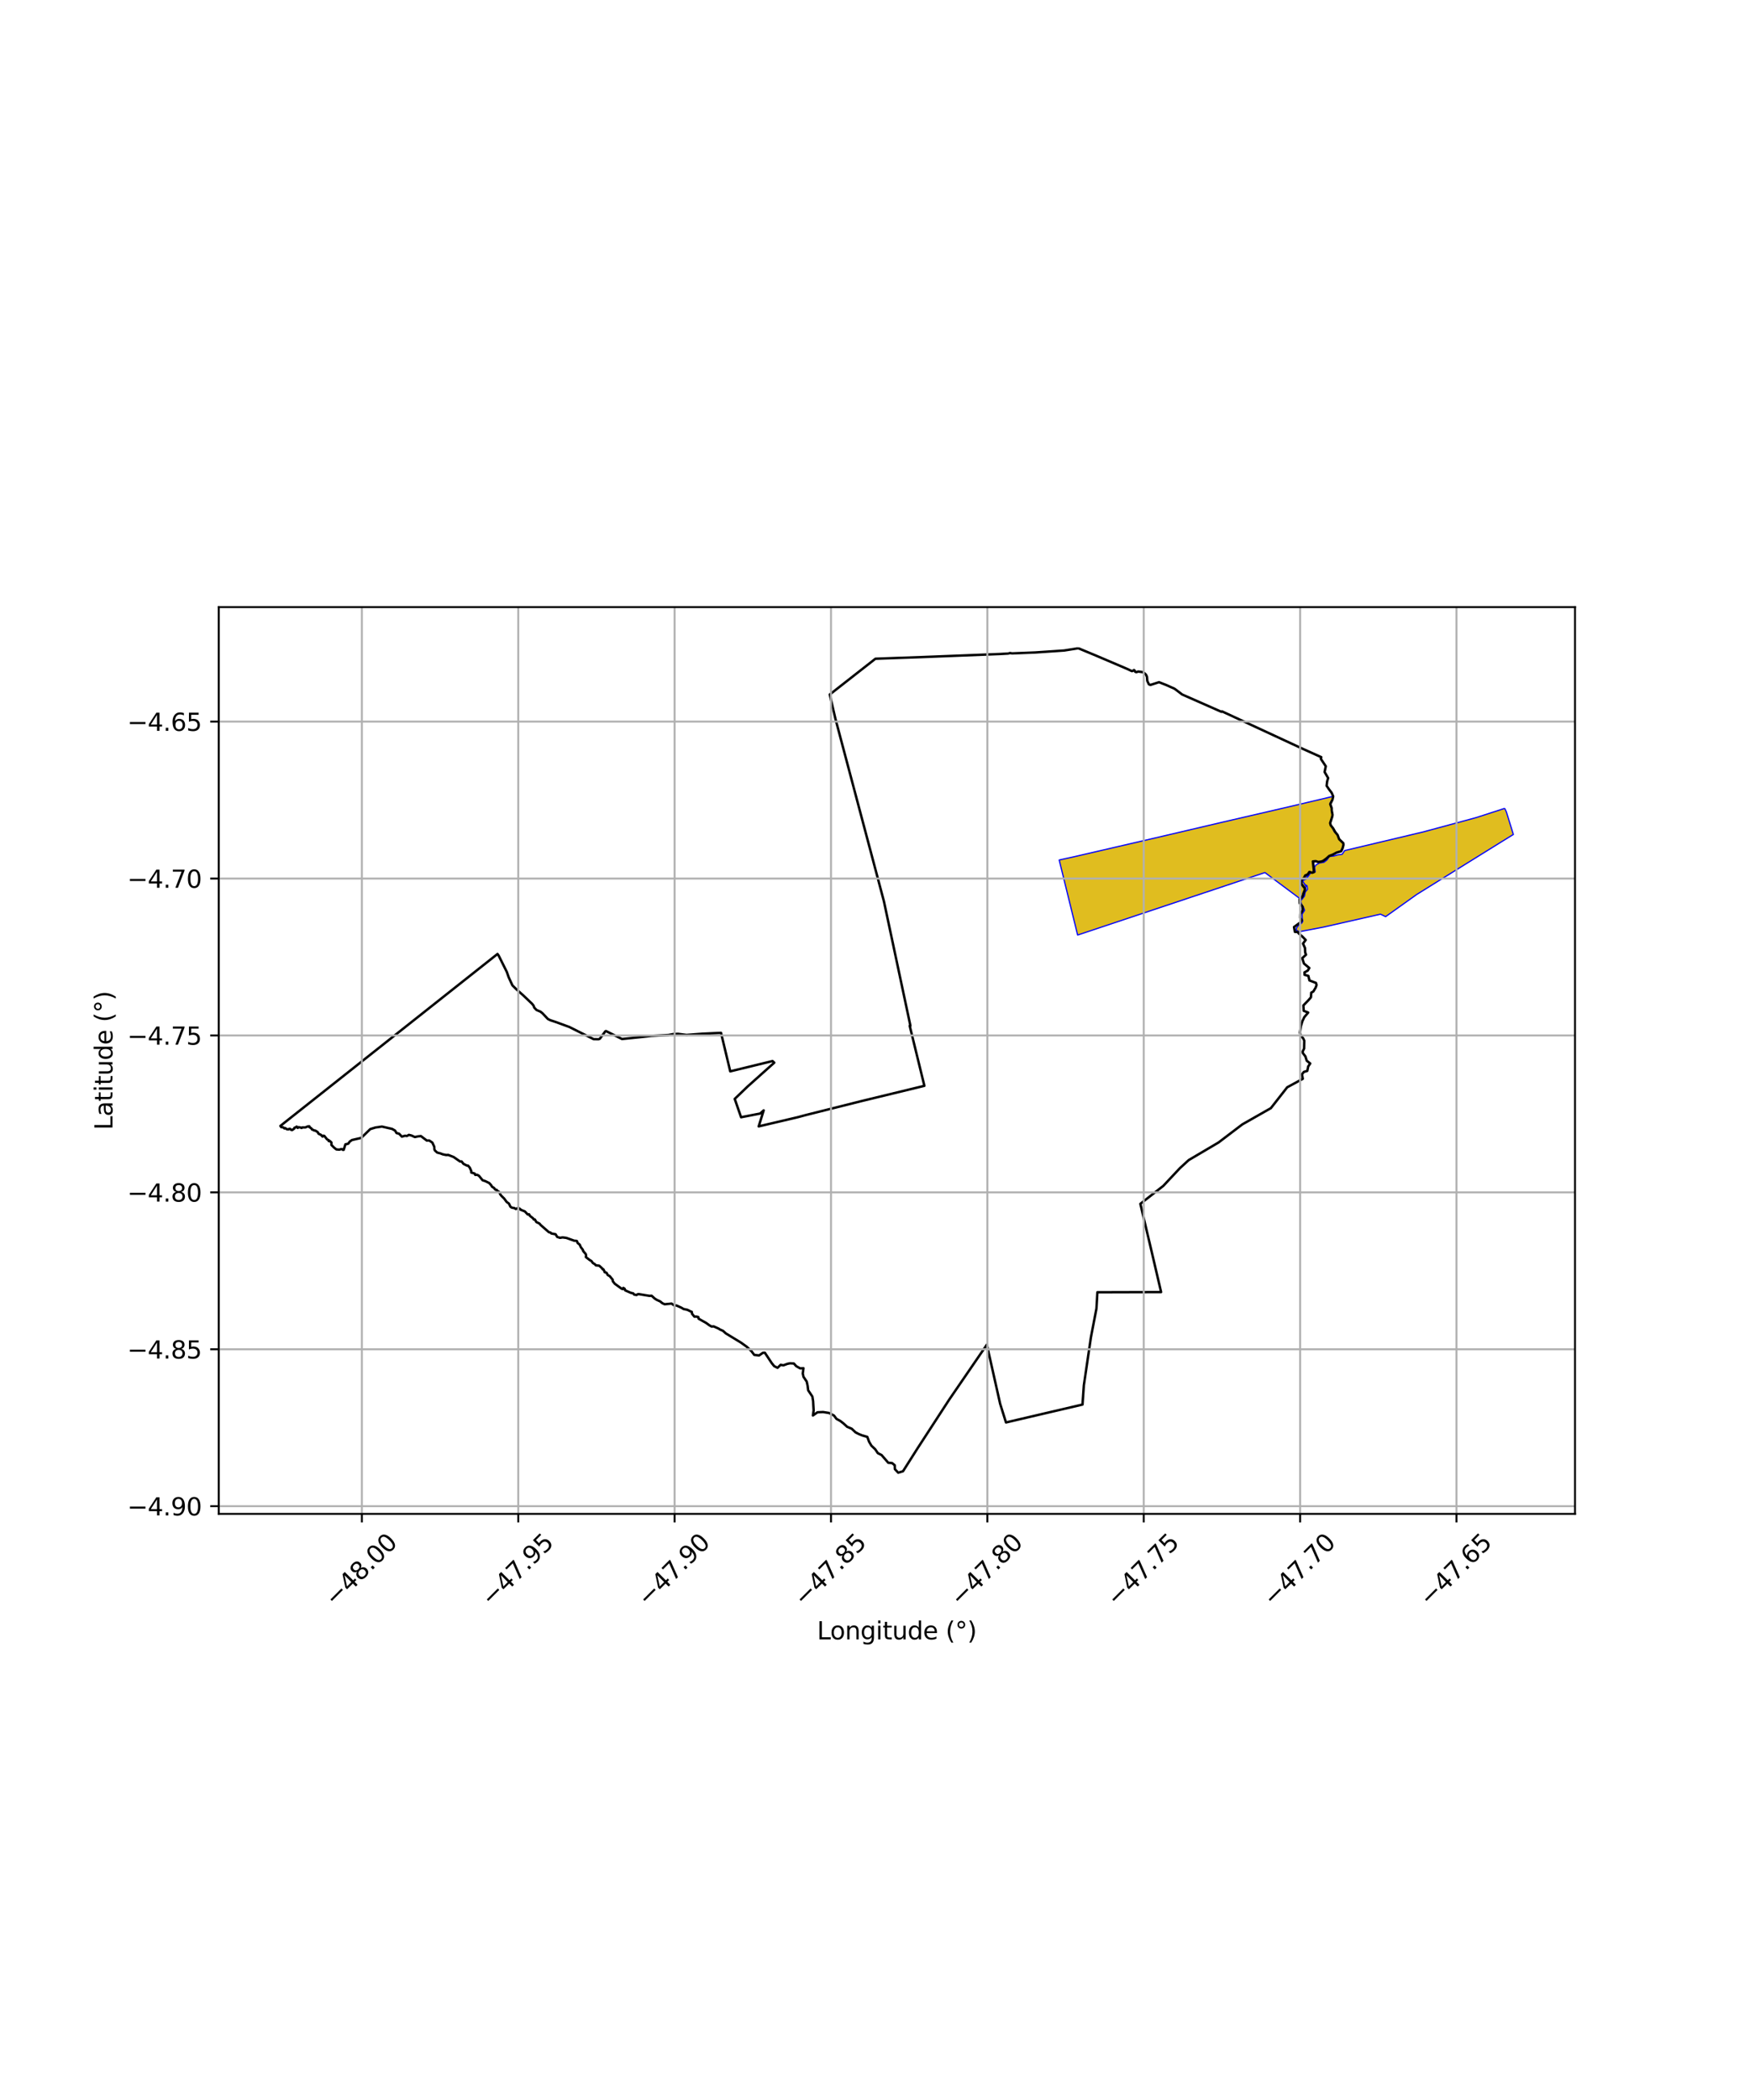 <?xml version="1.0" encoding="utf-8" standalone="no"?>
<!DOCTYPE svg PUBLIC "-//W3C//DTD SVG 1.1//EN"
  "http://www.w3.org/Graphics/SVG/1.1/DTD/svg11.dtd">
<svg xmlns:xlink="http://www.w3.org/1999/xlink" width="720pt" height="864pt" viewBox="0 0 720 864" xmlns="http://www.w3.org/2000/svg" version="1.1">
 <defs>
  <style type="text/css">*{stroke-linejoin: round; stroke-linecap: butt}</style>
 </defs>
 <g id="figure_1">
  <g id="patch_1">
   <path d="M 0 864 
L 720 864 
L 720 0 
L 0 0 
z
" style="fill: #ffffff"/>
  </g>
  <g id="axes_1">
   <g id="patch_2">
    <path d="M 90 622.866 
L 648 622.866 
L 648 249.774 
L 90 249.774 
z
" style="fill: #ffffff"/>
   </g>
   <g id="PatchCollection_1">
    <path d="M 619.086 332.579 
L 619.772 334.058 
L 622.1 341.589 
L 622.636 343.325 
L 618.038 346.162 
L 617.865 346.27 
L 582.914 367.992 
L 570.089 377.131 
L 567.973 376.122 
L 544.562 381.437 
L 534.555 383.344 
L 533.353 382.726 
L 533.421 381.81 
L 534.127 380.818 
L 535.567 379.773 
L 536.003 379.073 
L 535.791 377.865 
L 535.713 376.11 
L 536.748 374.537 
L 536.28 373.239 
L 535.388 371.77 
L 535.11 370.629 
L 535.939 369.65 
L 536.698 368.663 
L 537.002 367.029 
L 537.947 365.873 
L 537.745 364.424 
L 536.906 363.975 
L 536.08 363.048 
L 535.929 362.86 
L 536.15 362.041 
L 537.265 361.764 
L 538.211 360.558 
L 539.33 359.032 
L 541.111 358.764 
L 540.86 356.772 
L 541.364 355.915 
L 542.882 355.044 
L 544.703 354.779 
L 545.965 353.785 
L 546.949 352.382 
L 548.741 352.195 
L 550.394 351.729 
L 552.197 351.49 
L 553.222 349.951 
L 585.629 342.256 
L 606.735 336.547 
L 607.318 336.383 
L 619.031 332.597 
L 619.086 332.579 
" clip-path="url(#p8c3e306403)" style="fill: #e0bd1f; stroke: #0000ff; stroke-width: 0.5"/>
    <path d="M 548.559 327.625 
L 548.235 328.741 
L 547.639 329.7 
L 547.119 330.612 
L 547.871 332.369 
L 547.906 333.585 
L 548.089 335.443 
L 547.686 337.235 
L 547.247 338.703 
L 547.495 339.461 
L 547.981 340.184 
L 548.479 341.239 
L 548.972 342.222 
L 550.293 343.522 
L 550.69 344.817 
L 551.744 346.148 
L 552.645 346.919 
L 552.764 347.525 
L 552.565 348.126 
L 552.375 348.746 
L 552.413 348.869 
L 552.204 349.973 
L 550.23 350.651 
L 549.355 351.054 
L 549.119 351.23 
L 548.361 351.734 
L 547.533 351.898 
L 546.876 352.139 
L 545.668 353.108 
L 544.907 353.988 
L 544.044 354.346 
L 542.687 354.462 
L 542.114 354.542 
L 540.991 354.121 
L 540.42 354.875 
L 540.428 356.646 
L 540.479 357.853 
L 540.02 358.98 
L 539.292 358.805 
L 538.823 358.81 
L 538.326 359.074 
L 537.67 359.986 
L 537.814 360.719 
L 536.979 361.604 
L 535.941 362.512 
L 536.503 363.402 
L 537.347 364.685 
L 537.016 365.304 
L 536.859 366.098 
L 535.954 367.596 
L 535.81 368.817 
L 535.229 369.672 
L 534.931 369.807 
L 520.437 358.996 
L 443.368 384.706 
L 435.784 353.835 
L 442.007 352.466 
L 458.029 348.756 
L 471.869 345.553 
L 503.679 338.102 
L 532.583 331.404 
L 532.794 331.354 
L 548.559 327.625 
" clip-path="url(#p8c3e306403)" style="fill: #e0bd1f; stroke: #0000ff; stroke-width: 0.5"/>
   </g>
   <g id="PatchCollection_2">
    <path d="M 443.509 266.733 
L 443.992 266.85 
L 450.919 269.73 
L 463.664 275.171 
L 465.67 276.114 
L 465.98 276.057 
L 466.556 275.673 
L 466.75 275.791 
L 467.055 276.383 
L 467.517 276.544 
L 468.324 276.285 
L 470.178 276.544 
L 470.772 276.886 
L 471.464 277.54 
L 471.9 278.462 
L 472.025 280.124 
L 472.672 281.536 
L 473.321 281.802 
L 476.855 280.673 
L 479.842 281.843 
L 483.256 283.374 
L 486.388 285.737 
L 502.537 292.861 
L 502.757 292.673 
L 536.05 308.115 
L 543.605 311.516 
L 543.433 312.213 
L 545.464 315.261 
L 544.979 317.624 
L 546.433 320.103 
L 546.023 321.513 
L 545.815 323.295 
L 546.732 324.669 
L 547.866 326.159 
L 548.518 327.636 
L 548.22 329.005 
L 547.314 330.841 
L 547.903 332.532 
L 547.908 333.414 
L 548.243 335.249 
L 548.123 335.998 
L 547.26 338.627 
L 547.499 339.554 
L 548.475 340.787 
L 549.351 342.336 
L 550.322 343.51 
L 550.965 345.256 
L 552.655 346.887 
L 552.738 347.583 
L 552.428 348.873 
L 551.782 350.235 
L 549.954 350.76 
L 548.453 351.563 
L 546.877 352.163 
L 545.63 353.288 
L 544.298 354.241 
L 543.396 354.53 
L 542.329 354.644 
L 541.44 354.328 
L 540.154 354.412 
L 540.628 358.795 
L 539.862 359.076 
L 538.724 358.736 
L 538.002 359.798 
L 537.025 360.171 
L 536.454 361.249 
L 535.527 361.941 
L 535.367 363.581 
L 536.976 365.66 
L 535.887 368.878 
L 534.686 369.988 
L 534.721 371.608 
L 535.9 373.03 
L 535.987 374.477 
L 534.985 376.065 
L 534.946 377.634 
L 535.546 378.603 
L 535.137 379.406 
L 532.396 381.409 
L 532.751 383.392 
L 533.922 383.455 
L 534.338 384.044 
L 536.007 385.502 
L 537.191 386.741 
L 536.082 388.208 
L 536.911 390.051 
L 536.997 391.903 
L 537.336 392.788 
L 535.794 394.209 
L 536.468 396.421 
L 538.69 398.258 
L 538.052 399.325 
L 536.697 400.071 
L 536.736 401.063 
L 538.296 401.508 
L 538.748 403.377 
L 541.422 404.399 
L 541.679 405.239 
L 541.314 406.303 
L 540.34 407.933 
L 539.473 408.415 
L 539.364 410.321 
L 538.135 411.72 
L 536.257 413.647 
L 536.37 415.866 
L 538.221 416.599 
L 536.611 418.503 
L 535.8 420.268 
L 535.218 422.186 
L 534.807 424.852 
L 535.198 426.145 
L 536.13 427.153 
L 536.604 428.152 
L 536.541 431.407 
L 535.958 432.611 
L 536.014 433.256 
L 537.067 434.612 
L 537.627 436.411 
L 539.064 437.546 
L 538.232 438.769 
L 537.861 440.593 
L 536.44 441.021 
L 535.672 441.998 
L 536.012 443.847 
L 529.588 447.346 
L 522.869 455.929 
L 511.14 462.599 
L 501.351 470.049 
L 489.061 477.303 
L 485.461 480.603 
L 478.596 487.92 
L 469.176 495.289 
L 473.815 514.919 
L 477.71 531.603 
L 451.492 531.674 
L 451.115 538.345 
L 448.842 550.161 
L 445.925 569.978 
L 445.372 577.877 
L 413.892 585.239 
L 411.481 577.537 
L 406.021 553.231 
L 390.497 575.897 
L 377.365 596.103 
L 371.525 605.319 
L 369.558 605.907 
L 368.183 604.453 
L 368.122 602.858 
L 367.037 601.942 
L 365.467 601.83 
L 362.698 598.642 
L 361.163 597.863 
L 360.121 596.312 
L 358.522 594.789 
L 357.57 593.169 
L 356.824 591.169 
L 354.718 590.564 
L 353.23 589.957 
L 351.989 589.306 
L 350.401 587.811 
L 348.547 587.029 
L 346.97 585.585 
L 345.734 584.632 
L 344.141 583.759 
L 343.13 582.405 
L 341.093 581.341 
L 338.647 580.957 
L 336.331 581.058 
L 334.456 582.365 
L 334.755 580.298 
L 334.535 576.506 
L 334.238 574.594 
L 332.515 572.017 
L 332.475 571.828 
L 332.291 570.224 
L 331.908 568.431 
L 330.594 566.488 
L 330.282 565.122 
L 330.569 562.929 
L 329.192 562.977 
L 327.615 562.088 
L 326.615 560.988 
L 325.067 560.903 
L 323.99 561.116 
L 322.33 561.728 
L 321.17 561.538 
L 319.898 562.762 
L 318.518 562.064 
L 317.524 560.838 
L 314.691 556.559 
L 313.914 556.561 
L 312.312 557.665 
L 310.344 557.451 
L 309.074 555.812 
L 307.163 554.034 
L 304.844 552.382 
L 298.611 548.587 
L 297.464 547.547 
L 296.311 547.044 
L 295.622 546.609 
L 293.644 545.722 
L 292.742 545.776 
L 291.772 545.207 
L 290.566 544.324 
L 287.43 542.553 
L 287.319 541.876 
L 286.521 541.677 
L 285.704 541.714 
L 284.724 540.525 
L 284.61 539.725 
L 284.294 539.632 
L 282.802 538.891 
L 281.237 538.564 
L 280.293 538 
L 278.306 537.112 
L 277.467 537.15 
L 276.304 536.332 
L 273.433 536.605 
L 272.487 536.157 
L 271.633 535.449 
L 270.148 534.767 
L 269.365 534.258 
L 268.108 533.111 
L 267.166 533.148 
L 262.832 532.439 
L 262.341 532.494 
L 261.904 532.803 
L 260.921 532.64 
L 260.521 532.129 
L 259.554 531.911 
L 257.231 530.895 
L 256.993 530.224 
L 256.449 529.883 
L 256.212 530.386 
L 255.667 530.151 
L 252.929 528.163 
L 252.119 527.118 
L 252.066 526.501 
L 250.848 525.027 
L 250.034 524.582 
L 249.557 523.656 
L 248.793 523.418 
L 248.625 522.944 
L 248.226 522.212 
L 247.88 522.176 
L 247.719 521.812 
L 246.518 520.728 
L 245.158 520.607 
L 244.758 520.151 
L 243.902 519.621 
L 243.333 518.82 
L 242.636 518.424 
L 241.041 517.192 
L 241.132 516.535 
L 241.003 515.953 
L 239.983 514.786 
L 239.765 514.166 
L 238.942 513.089 
L 238.515 512.086 
L 237.638 511.392 
L 237.402 510.643 
L 237 510.497 
L 236.36 510.497 
L 233 509.3 
L 231.461 509.103 
L 230.405 509.281 
L 229.248 508.908 
L 228.59 507.807 
L 226.824 507.479 
L 226.478 507.096 
L 225.84 506.969 
L 222.494 504.048 
L 221.934 503.393 
L 220.661 502.781 
L 220.061 501.73 
L 219.583 501.712 
L 219.309 501.237 
L 218.05 500.26 
L 217.684 499.602 
L 217.135 499.675 
L 215.929 498.402 
L 214.091 497.667 
L 214.069 497.481 
L 213.245 496.921 
L 212.233 497.421 
L 211.611 497.036 
L 210.604 496.871 
L 210.018 496.488 
L 209.376 495.17 
L 208.461 494.529 
L 207.395 493.084 
L 206.356 492.074 
L 205.739 491.288 
L 205.688 490.97 
L 205.302 490.334 
L 204.767 490.084 
L 204.332 489.531 
L 203.981 489.548 
L 203.646 489.297 
L 203.286 488.787 
L 202.384 488.199 
L 202.099 487.645 
L 201.276 486.734 
L 199.63 485.934 
L 198.542 485.582 
L 197.05 483.747 
L 196.297 483.327 
L 195.541 483.394 
L 195.27 482.816 
L 193.895 482.413 
L 193.879 481.76 
L 193.289 480.411 
L 192.556 479.55 
L 192.09 479.552 
L 190.684 478.835 
L 189.897 477.847 
L 189.294 477.881 
L 186.626 476.028 
L 184.451 475.175 
L 183.519 475.205 
L 182.167 474.919 
L 181.168 474.53 
L 179.903 474.217 
L 178.956 473.375 
L 178.722 472.888 
L 178.672 471.809 
L 177.882 470.102 
L 176.595 469.231 
L 175.607 469.265 
L 173.167 467.414 
L 171.888 467.554 
L 170.696 467.82 
L 169.332 467.2 
L 168.228 466.925 
L 167.416 467.389 
L 166.642 467.269 
L 165.354 467.649 
L 164.173 466.42 
L 163.148 466.185 
L 162.542 465.161 
L 161.329 464.467 
L 157.14 463.503 
L 154.452 463.889 
L 152.323 464.548 
L 148.61 468.169 
L 144.817 469.037 
L 143.891 469.676 
L 143.292 470.541 
L 142.117 470.807 
L 141.405 473.069 
L 141.098 473.097 
L 140.725 472.798 
L 140.4 472.757 
L 139.629 473.002 
L 138.386 472.906 
L 137.441 472.158 
L 136.361 471.072 
L 136.366 470.076 
L 135.786 469.488 
L 135.224 469.456 
L 135.215 469.079 
L 134.585 468.788 
L 133.421 467.329 
L 132.982 467.248 
L 132.722 467.633 
L 132.05 466.905 
L 131.048 466.436 
L 130.706 465.764 
L 129.729 465.16 
L 129.199 465.092 
L 128.847 464.87 
L 128.347 464.686 
L 128.089 464.228 
L 127.198 463.672 
L 127.286 463.404 
L 126.611 463.44 
L 125.636 463.854 
L 124.373 463.849 
L 124.118 464.077 
L 123.422 463.834 
L 122.804 463.761 
L 122.504 464.06 
L 122.058 463.507 
L 121.568 463.876 
L 121.169 463.984 
L 121.018 464.364 
L 120.218 464.922 
L 119.79 464.86 
L 119.284 464.417 
L 118.965 464.465 
L 118.761 464.63 
L 118.046 464.605 
L 117.283 464.107 
L 117.023 464.276 
L 116.497 463.813 
L 115.74 463.75 
L 115.364 463.247 
L 117.046 461.894 
L 204.688 392.492 
L 205.164 393.151 
L 208.524 399.888 
L 209.276 402.049 
L 210.822 405.405 
L 212.426 406.99 
L 215.214 409.464 
L 218.916 412.99 
L 219.504 413.732 
L 219.825 414.585 
L 220.728 415.534 
L 222.374 416.234 
L 223.175 416.866 
L 225.428 419.253 
L 226.45 419.753 
L 228.685 420.491 
L 234.262 422.537 
L 239.248 425.041 
L 244.245 427.544 
L 246.314 427.566 
L 246.794 427.362 
L 249.055 424.313 
L 249.326 424.211 
L 253.908 426.483 
L 255.912 427.484 
L 264.053 426.647 
L 267.906 426.209 
L 275.021 425.826 
L 277.168 425.421 
L 278.972 425.359 
L 282.445 425.8 
L 288.972 425.304 
L 296.649 424.949 
L 300.445 440.785 
L 317.841 436.547 
L 318.554 437.218 
L 307.551 447.061 
L 302.286 452.119 
L 304.901 459.665 
L 312.73 458.149 
L 314.197 456.844 
L 312.148 463.426 
L 328.161 459.665 
L 331.372 458.803 
L 354.409 453.025 
L 380.317 446.739 
L 374.276 422.04 
L 374.567 422.041 
L 363.672 370.84 
L 343.689 295.617 
L 341.39 285.738 
L 360.173 271.024 
L 379.321 270.344 
L 411.445 269.08 
L 414.779 268.896 
L 415.557 268.677 
L 416.403 268.824 
L 426.002 268.44 
L 437.845 267.634 
L 443.509 266.733 
L 443.509 266.733 
" clip-path="url(#p8c3e306403)" style="fill: none; stroke: #000000"/>
   </g>
   <g id="matplotlib.axis_1">
    <g id="xtick_1">
     <g id="line2d_1">
      <path d="M 148.885 622.866 
L 148.885 249.774 
" clip-path="url(#p8c3e306403)" style="fill: none; stroke: #b0b0b0; stroke-width: 0.8; stroke-linecap: square"/>
     </g>
     <g id="line2d_2">
      <defs>
       <path id="m009efbadfb" d="M 0 0 
L 0 3.5 
" style="stroke: #000000; stroke-width: 0.8"/>
      </defs>
      <g>
       <use xlink:href="#m009efbadfb" x="148.885" y="622.866" style="stroke: #000000; stroke-width: 0.8"/>
      </g>
     </g>
     <g id="text_1">
      <!-- −48.00 -->
      <g transform="translate(137.752 661.407) rotate(-45) scale(0.1 -0.1)">
       <defs>
        <path id="DejaVuSans-2212" d="M 678 2272 
L 4684 2272 
L 4684 1741 
L 678 1741 
L 678 2272 
z
" transform="scale(0.016)"/>
        <path id="DejaVuSans-34" d="M 2419 4116 
L 825 1625 
L 2419 1625 
L 2419 4116 
z
M 2253 4666 
L 3047 4666 
L 3047 1625 
L 3713 1625 
L 3713 1100 
L 3047 1100 
L 3047 0 
L 2419 0 
L 2419 1100 
L 313 1100 
L 313 1709 
L 2253 4666 
z
" transform="scale(0.016)"/>
        <path id="DejaVuSans-38" d="M 2034 2216 
Q 1584 2216 1326 1975 
Q 1069 1734 1069 1313 
Q 1069 891 1326 650 
Q 1584 409 2034 409 
Q 2484 409 2743 651 
Q 3003 894 3003 1313 
Q 3003 1734 2745 1975 
Q 2488 2216 2034 2216 
z
M 1403 2484 
Q 997 2584 770 2862 
Q 544 3141 544 3541 
Q 544 4100 942 4425 
Q 1341 4750 2034 4750 
Q 2731 4750 3128 4425 
Q 3525 4100 3525 3541 
Q 3525 3141 3298 2862 
Q 3072 2584 2669 2484 
Q 3125 2378 3379 2068 
Q 3634 1759 3634 1313 
Q 3634 634 3220 271 
Q 2806 -91 2034 -91 
Q 1263 -91 848 271 
Q 434 634 434 1313 
Q 434 1759 690 2068 
Q 947 2378 1403 2484 
z
M 1172 3481 
Q 1172 3119 1398 2916 
Q 1625 2713 2034 2713 
Q 2441 2713 2670 2916 
Q 2900 3119 2900 3481 
Q 2900 3844 2670 4047 
Q 2441 4250 2034 4250 
Q 1625 4250 1398 4047 
Q 1172 3844 1172 3481 
z
" transform="scale(0.016)"/>
        <path id="DejaVuSans-2e" d="M 684 794 
L 1344 794 
L 1344 0 
L 684 0 
L 684 794 
z
" transform="scale(0.016)"/>
        <path id="DejaVuSans-30" d="M 2034 4250 
Q 1547 4250 1301 3770 
Q 1056 3291 1056 2328 
Q 1056 1369 1301 889 
Q 1547 409 2034 409 
Q 2525 409 2770 889 
Q 3016 1369 3016 2328 
Q 3016 3291 2770 3770 
Q 2525 4250 2034 4250 
z
M 2034 4750 
Q 2819 4750 3233 4129 
Q 3647 3509 3647 2328 
Q 3647 1150 3233 529 
Q 2819 -91 2034 -91 
Q 1250 -91 836 529 
Q 422 1150 422 2328 
Q 422 3509 836 4129 
Q 1250 4750 2034 4750 
z
" transform="scale(0.016)"/>
       </defs>
       <use xlink:href="#DejaVuSans-2212"/>
       <use xlink:href="#DejaVuSans-34" transform="translate(83.789 0)"/>
       <use xlink:href="#DejaVuSans-38" transform="translate(147.412 0)"/>
       <use xlink:href="#DejaVuSans-2e" transform="translate(211.035 0)"/>
       <use xlink:href="#DejaVuSans-30" transform="translate(242.822 0)"/>
       <use xlink:href="#DejaVuSans-30" transform="translate(306.445 0)"/>
      </g>
     </g>
    </g>
    <g id="xtick_2">
     <g id="line2d_3">
      <path d="M 213.221 622.866 
L 213.221 249.774 
" clip-path="url(#p8c3e306403)" style="fill: none; stroke: #b0b0b0; stroke-width: 0.8; stroke-linecap: square"/>
     </g>
     <g id="line2d_4">
      <g>
       <use xlink:href="#m009efbadfb" x="213.221" y="622.866" style="stroke: #000000; stroke-width: 0.8"/>
      </g>
     </g>
     <g id="text_2">
      <!-- −47.95 -->
      <g transform="translate(202.088 661.407) rotate(-45) scale(0.1 -0.1)">
       <defs>
        <path id="DejaVuSans-37" d="M 525 4666 
L 3525 4666 
L 3525 4397 
L 1831 0 
L 1172 0 
L 2766 4134 
L 525 4134 
L 525 4666 
z
" transform="scale(0.016)"/>
        <path id="DejaVuSans-39" d="M 703 97 
L 703 672 
Q 941 559 1184 500 
Q 1428 441 1663 441 
Q 2288 441 2617 861 
Q 2947 1281 2994 2138 
Q 2813 1869 2534 1725 
Q 2256 1581 1919 1581 
Q 1219 1581 811 2004 
Q 403 2428 403 3163 
Q 403 3881 828 4315 
Q 1253 4750 1959 4750 
Q 2769 4750 3195 4129 
Q 3622 3509 3622 2328 
Q 3622 1225 3098 567 
Q 2575 -91 1691 -91 
Q 1453 -91 1209 -44 
Q 966 3 703 97 
z
M 1959 2075 
Q 2384 2075 2632 2365 
Q 2881 2656 2881 3163 
Q 2881 3666 2632 3958 
Q 2384 4250 1959 4250 
Q 1534 4250 1286 3958 
Q 1038 3666 1038 3163 
Q 1038 2656 1286 2365 
Q 1534 2075 1959 2075 
z
" transform="scale(0.016)"/>
        <path id="DejaVuSans-35" d="M 691 4666 
L 3169 4666 
L 3169 4134 
L 1269 4134 
L 1269 2991 
Q 1406 3038 1543 3061 
Q 1681 3084 1819 3084 
Q 2600 3084 3056 2656 
Q 3513 2228 3513 1497 
Q 3513 744 3044 326 
Q 2575 -91 1722 -91 
Q 1428 -91 1123 -41 
Q 819 9 494 109 
L 494 744 
Q 775 591 1075 516 
Q 1375 441 1709 441 
Q 2250 441 2565 725 
Q 2881 1009 2881 1497 
Q 2881 1984 2565 2268 
Q 2250 2553 1709 2553 
Q 1456 2553 1204 2497 
Q 953 2441 691 2322 
L 691 4666 
z
" transform="scale(0.016)"/>
       </defs>
       <use xlink:href="#DejaVuSans-2212"/>
       <use xlink:href="#DejaVuSans-34" transform="translate(83.789 0)"/>
       <use xlink:href="#DejaVuSans-37" transform="translate(147.412 0)"/>
       <use xlink:href="#DejaVuSans-2e" transform="translate(211.035 0)"/>
       <use xlink:href="#DejaVuSans-39" transform="translate(242.822 0)"/>
       <use xlink:href="#DejaVuSans-35" transform="translate(306.445 0)"/>
      </g>
     </g>
    </g>
    <g id="xtick_3">
     <g id="line2d_5">
      <path d="M 277.558 622.866 
L 277.558 249.774 
" clip-path="url(#p8c3e306403)" style="fill: none; stroke: #b0b0b0; stroke-width: 0.8; stroke-linecap: square"/>
     </g>
     <g id="line2d_6">
      <g>
       <use xlink:href="#m009efbadfb" x="277.558" y="622.866" style="stroke: #000000; stroke-width: 0.8"/>
      </g>
     </g>
     <g id="text_3">
      <!-- −47.90 -->
      <g transform="translate(266.425 661.407) rotate(-45) scale(0.1 -0.1)">
       <use xlink:href="#DejaVuSans-2212"/>
       <use xlink:href="#DejaVuSans-34" transform="translate(83.789 0)"/>
       <use xlink:href="#DejaVuSans-37" transform="translate(147.412 0)"/>
       <use xlink:href="#DejaVuSans-2e" transform="translate(211.035 0)"/>
       <use xlink:href="#DejaVuSans-39" transform="translate(242.822 0)"/>
       <use xlink:href="#DejaVuSans-30" transform="translate(306.445 0)"/>
      </g>
     </g>
    </g>
    <g id="xtick_4">
     <g id="line2d_7">
      <path d="M 341.895 622.866 
L 341.895 249.774 
" clip-path="url(#p8c3e306403)" style="fill: none; stroke: #b0b0b0; stroke-width: 0.8; stroke-linecap: square"/>
     </g>
     <g id="line2d_8">
      <g>
       <use xlink:href="#m009efbadfb" x="341.895" y="622.866" style="stroke: #000000; stroke-width: 0.8"/>
      </g>
     </g>
     <g id="text_4">
      <!-- −47.85 -->
      <g transform="translate(330.762 661.407) rotate(-45) scale(0.1 -0.1)">
       <use xlink:href="#DejaVuSans-2212"/>
       <use xlink:href="#DejaVuSans-34" transform="translate(83.789 0)"/>
       <use xlink:href="#DejaVuSans-37" transform="translate(147.412 0)"/>
       <use xlink:href="#DejaVuSans-2e" transform="translate(211.035 0)"/>
       <use xlink:href="#DejaVuSans-38" transform="translate(242.822 0)"/>
       <use xlink:href="#DejaVuSans-35" transform="translate(306.445 0)"/>
      </g>
     </g>
    </g>
    <g id="xtick_5">
     <g id="line2d_9">
      <path d="M 406.231 622.866 
L 406.231 249.774 
" clip-path="url(#p8c3e306403)" style="fill: none; stroke: #b0b0b0; stroke-width: 0.8; stroke-linecap: square"/>
     </g>
     <g id="line2d_10">
      <g>
       <use xlink:href="#m009efbadfb" x="406.231" y="622.866" style="stroke: #000000; stroke-width: 0.8"/>
      </g>
     </g>
     <g id="text_5">
      <!-- −47.80 -->
      <g transform="translate(395.098 661.407) rotate(-45) scale(0.1 -0.1)">
       <use xlink:href="#DejaVuSans-2212"/>
       <use xlink:href="#DejaVuSans-34" transform="translate(83.789 0)"/>
       <use xlink:href="#DejaVuSans-37" transform="translate(147.412 0)"/>
       <use xlink:href="#DejaVuSans-2e" transform="translate(211.035 0)"/>
       <use xlink:href="#DejaVuSans-38" transform="translate(242.822 0)"/>
       <use xlink:href="#DejaVuSans-30" transform="translate(306.445 0)"/>
      </g>
     </g>
    </g>
    <g id="xtick_6">
     <g id="line2d_11">
      <path d="M 470.568 622.866 
L 470.568 249.774 
" clip-path="url(#p8c3e306403)" style="fill: none; stroke: #b0b0b0; stroke-width: 0.8; stroke-linecap: square"/>
     </g>
     <g id="line2d_12">
      <g>
       <use xlink:href="#m009efbadfb" x="470.568" y="622.866" style="stroke: #000000; stroke-width: 0.8"/>
      </g>
     </g>
     <g id="text_6">
      <!-- −47.75 -->
      <g transform="translate(459.435 661.407) rotate(-45) scale(0.1 -0.1)">
       <use xlink:href="#DejaVuSans-2212"/>
       <use xlink:href="#DejaVuSans-34" transform="translate(83.789 0)"/>
       <use xlink:href="#DejaVuSans-37" transform="translate(147.412 0)"/>
       <use xlink:href="#DejaVuSans-2e" transform="translate(211.035 0)"/>
       <use xlink:href="#DejaVuSans-37" transform="translate(242.822 0)"/>
       <use xlink:href="#DejaVuSans-35" transform="translate(306.445 0)"/>
      </g>
     </g>
    </g>
    <g id="xtick_7">
     <g id="line2d_13">
      <path d="M 534.904 622.866 
L 534.904 249.774 
" clip-path="url(#p8c3e306403)" style="fill: none; stroke: #b0b0b0; stroke-width: 0.8; stroke-linecap: square"/>
     </g>
     <g id="line2d_14">
      <g>
       <use xlink:href="#m009efbadfb" x="534.904" y="622.866" style="stroke: #000000; stroke-width: 0.8"/>
      </g>
     </g>
     <g id="text_7">
      <!-- −47.70 -->
      <g transform="translate(523.771 661.407) rotate(-45) scale(0.1 -0.1)">
       <use xlink:href="#DejaVuSans-2212"/>
       <use xlink:href="#DejaVuSans-34" transform="translate(83.789 0)"/>
       <use xlink:href="#DejaVuSans-37" transform="translate(147.412 0)"/>
       <use xlink:href="#DejaVuSans-2e" transform="translate(211.035 0)"/>
       <use xlink:href="#DejaVuSans-37" transform="translate(242.822 0)"/>
       <use xlink:href="#DejaVuSans-30" transform="translate(306.445 0)"/>
      </g>
     </g>
    </g>
    <g id="xtick_8">
     <g id="line2d_15">
      <path d="M 599.241 622.866 
L 599.241 249.774 
" clip-path="url(#p8c3e306403)" style="fill: none; stroke: #b0b0b0; stroke-width: 0.8; stroke-linecap: square"/>
     </g>
     <g id="line2d_16">
      <g>
       <use xlink:href="#m009efbadfb" x="599.241" y="622.866" style="stroke: #000000; stroke-width: 0.8"/>
      </g>
     </g>
     <g id="text_8">
      <!-- −47.65 -->
      <g transform="translate(588.108 661.407) rotate(-45) scale(0.1 -0.1)">
       <defs>
        <path id="DejaVuSans-36" d="M 2113 2584 
Q 1688 2584 1439 2293 
Q 1191 2003 1191 1497 
Q 1191 994 1439 701 
Q 1688 409 2113 409 
Q 2538 409 2786 701 
Q 3034 994 3034 1497 
Q 3034 2003 2786 2293 
Q 2538 2584 2113 2584 
z
M 3366 4563 
L 3366 3988 
Q 3128 4100 2886 4159 
Q 2644 4219 2406 4219 
Q 1781 4219 1451 3797 
Q 1122 3375 1075 2522 
Q 1259 2794 1537 2939 
Q 1816 3084 2150 3084 
Q 2853 3084 3261 2657 
Q 3669 2231 3669 1497 
Q 3669 778 3244 343 
Q 2819 -91 2113 -91 
Q 1303 -91 875 529 
Q 447 1150 447 2328 
Q 447 3434 972 4092 
Q 1497 4750 2381 4750 
Q 2619 4750 2861 4703 
Q 3103 4656 3366 4563 
z
" transform="scale(0.016)"/>
       </defs>
       <use xlink:href="#DejaVuSans-2212"/>
       <use xlink:href="#DejaVuSans-34" transform="translate(83.789 0)"/>
       <use xlink:href="#DejaVuSans-37" transform="translate(147.412 0)"/>
       <use xlink:href="#DejaVuSans-2e" transform="translate(211.035 0)"/>
       <use xlink:href="#DejaVuSans-36" transform="translate(242.822 0)"/>
       <use xlink:href="#DejaVuSans-35" transform="translate(306.445 0)"/>
      </g>
     </g>
    </g>
    <g id="text_9">
     <!-- Longitude (°) -->
     <g transform="translate(336.14 674.476) scale(0.1 -0.1)">
      <defs>
       <path id="DejaVuSans-4c" d="M 628 4666 
L 1259 4666 
L 1259 531 
L 3531 531 
L 3531 0 
L 628 0 
L 628 4666 
z
" transform="scale(0.016)"/>
       <path id="DejaVuSans-6f" d="M 1959 3097 
Q 1497 3097 1228 2736 
Q 959 2375 959 1747 
Q 959 1119 1226 758 
Q 1494 397 1959 397 
Q 2419 397 2687 759 
Q 2956 1122 2956 1747 
Q 2956 2369 2687 2733 
Q 2419 3097 1959 3097 
z
M 1959 3584 
Q 2709 3584 3137 3096 
Q 3566 2609 3566 1747 
Q 3566 888 3137 398 
Q 2709 -91 1959 -91 
Q 1206 -91 779 398 
Q 353 888 353 1747 
Q 353 2609 779 3096 
Q 1206 3584 1959 3584 
z
" transform="scale(0.016)"/>
       <path id="DejaVuSans-6e" d="M 3513 2113 
L 3513 0 
L 2938 0 
L 2938 2094 
Q 2938 2591 2744 2837 
Q 2550 3084 2163 3084 
Q 1697 3084 1428 2787 
Q 1159 2491 1159 1978 
L 1159 0 
L 581 0 
L 581 3500 
L 1159 3500 
L 1159 2956 
Q 1366 3272 1645 3428 
Q 1925 3584 2291 3584 
Q 2894 3584 3203 3211 
Q 3513 2838 3513 2113 
z
" transform="scale(0.016)"/>
       <path id="DejaVuSans-67" d="M 2906 1791 
Q 2906 2416 2648 2759 
Q 2391 3103 1925 3103 
Q 1463 3103 1205 2759 
Q 947 2416 947 1791 
Q 947 1169 1205 825 
Q 1463 481 1925 481 
Q 2391 481 2648 825 
Q 2906 1169 2906 1791 
z
M 3481 434 
Q 3481 -459 3084 -895 
Q 2688 -1331 1869 -1331 
Q 1566 -1331 1297 -1286 
Q 1028 -1241 775 -1147 
L 775 -588 
Q 1028 -725 1275 -790 
Q 1522 -856 1778 -856 
Q 2344 -856 2625 -561 
Q 2906 -266 2906 331 
L 2906 616 
Q 2728 306 2450 153 
Q 2172 0 1784 0 
Q 1141 0 747 490 
Q 353 981 353 1791 
Q 353 2603 747 3093 
Q 1141 3584 1784 3584 
Q 2172 3584 2450 3431 
Q 2728 3278 2906 2969 
L 2906 3500 
L 3481 3500 
L 3481 434 
z
" transform="scale(0.016)"/>
       <path id="DejaVuSans-69" d="M 603 3500 
L 1178 3500 
L 1178 0 
L 603 0 
L 603 3500 
z
M 603 4863 
L 1178 4863 
L 1178 4134 
L 603 4134 
L 603 4863 
z
" transform="scale(0.016)"/>
       <path id="DejaVuSans-74" d="M 1172 4494 
L 1172 3500 
L 2356 3500 
L 2356 3053 
L 1172 3053 
L 1172 1153 
Q 1172 725 1289 603 
Q 1406 481 1766 481 
L 2356 481 
L 2356 0 
L 1766 0 
Q 1100 0 847 248 
Q 594 497 594 1153 
L 594 3053 
L 172 3053 
L 172 3500 
L 594 3500 
L 594 4494 
L 1172 4494 
z
" transform="scale(0.016)"/>
       <path id="DejaVuSans-75" d="M 544 1381 
L 544 3500 
L 1119 3500 
L 1119 1403 
Q 1119 906 1312 657 
Q 1506 409 1894 409 
Q 2359 409 2629 706 
Q 2900 1003 2900 1516 
L 2900 3500 
L 3475 3500 
L 3475 0 
L 2900 0 
L 2900 538 
Q 2691 219 2414 64 
Q 2138 -91 1772 -91 
Q 1169 -91 856 284 
Q 544 659 544 1381 
z
M 1991 3584 
L 1991 3584 
z
" transform="scale(0.016)"/>
       <path id="DejaVuSans-64" d="M 2906 2969 
L 2906 4863 
L 3481 4863 
L 3481 0 
L 2906 0 
L 2906 525 
Q 2725 213 2448 61 
Q 2172 -91 1784 -91 
Q 1150 -91 751 415 
Q 353 922 353 1747 
Q 353 2572 751 3078 
Q 1150 3584 1784 3584 
Q 2172 3584 2448 3432 
Q 2725 3281 2906 2969 
z
M 947 1747 
Q 947 1113 1208 752 
Q 1469 391 1925 391 
Q 2381 391 2643 752 
Q 2906 1113 2906 1747 
Q 2906 2381 2643 2742 
Q 2381 3103 1925 3103 
Q 1469 3103 1208 2742 
Q 947 2381 947 1747 
z
" transform="scale(0.016)"/>
       <path id="DejaVuSans-65" d="M 3597 1894 
L 3597 1613 
L 953 1613 
Q 991 1019 1311 708 
Q 1631 397 2203 397 
Q 2534 397 2845 478 
Q 3156 559 3463 722 
L 3463 178 
Q 3153 47 2828 -22 
Q 2503 -91 2169 -91 
Q 1331 -91 842 396 
Q 353 884 353 1716 
Q 353 2575 817 3079 
Q 1281 3584 2069 3584 
Q 2775 3584 3186 3129 
Q 3597 2675 3597 1894 
z
M 3022 2063 
Q 3016 2534 2758 2815 
Q 2500 3097 2075 3097 
Q 1594 3097 1305 2825 
Q 1016 2553 972 2059 
L 3022 2063 
z
" transform="scale(0.016)"/>
       <path id="DejaVuSans-20" transform="scale(0.016)"/>
       <path id="DejaVuSans-28" d="M 1984 4856 
Q 1566 4138 1362 3434 
Q 1159 2731 1159 2009 
Q 1159 1288 1364 580 
Q 1569 -128 1984 -844 
L 1484 -844 
Q 1016 -109 783 600 
Q 550 1309 550 2009 
Q 550 2706 781 3412 
Q 1013 4119 1484 4856 
L 1984 4856 
z
" transform="scale(0.016)"/>
       <path id="DejaVuSans-b0" d="M 1600 4347 
Q 1350 4347 1178 4173 
Q 1006 4000 1006 3750 
Q 1006 3503 1178 3333 
Q 1350 3163 1600 3163 
Q 1850 3163 2022 3333 
Q 2194 3503 2194 3750 
Q 2194 3997 2020 4172 
Q 1847 4347 1600 4347 
z
M 1600 4750 
Q 1800 4750 1984 4673 
Q 2169 4597 2303 4453 
Q 2447 4313 2519 4134 
Q 2591 3956 2591 3750 
Q 2591 3338 2302 3052 
Q 2013 2766 1594 2766 
Q 1172 2766 890 3047 
Q 609 3328 609 3750 
Q 609 4169 896 4459 
Q 1184 4750 1600 4750 
z
" transform="scale(0.016)"/>
       <path id="DejaVuSans-29" d="M 513 4856 
L 1013 4856 
Q 1481 4119 1714 3412 
Q 1947 2706 1947 2009 
Q 1947 1309 1714 600 
Q 1481 -109 1013 -844 
L 513 -844 
Q 928 -128 1133 580 
Q 1338 1288 1338 2009 
Q 1338 2731 1133 3434 
Q 928 4138 513 4856 
z
" transform="scale(0.016)"/>
      </defs>
      <use xlink:href="#DejaVuSans-4c"/>
      <use xlink:href="#DejaVuSans-6f" transform="translate(53.963 0)"/>
      <use xlink:href="#DejaVuSans-6e" transform="translate(115.145 0)"/>
      <use xlink:href="#DejaVuSans-67" transform="translate(178.523 0)"/>
      <use xlink:href="#DejaVuSans-69" transform="translate(242 0)"/>
      <use xlink:href="#DejaVuSans-74" transform="translate(269.783 0)"/>
      <use xlink:href="#DejaVuSans-75" transform="translate(308.992 0)"/>
      <use xlink:href="#DejaVuSans-64" transform="translate(372.371 0)"/>
      <use xlink:href="#DejaVuSans-65" transform="translate(435.848 0)"/>
      <use xlink:href="#DejaVuSans-20" transform="translate(497.371 0)"/>
      <use xlink:href="#DejaVuSans-28" transform="translate(529.158 0)"/>
      <use xlink:href="#DejaVuSans-b0" transform="translate(568.172 0)"/>
      <use xlink:href="#DejaVuSans-29" transform="translate(618.172 0)"/>
     </g>
    </g>
   </g>
   <g id="matplotlib.axis_2">
    <g id="ytick_1">
     <g id="line2d_17">
      <path d="M 90 619.69 
L 648 619.69 
" clip-path="url(#p8c3e306403)" style="fill: none; stroke: #b0b0b0; stroke-width: 0.8; stroke-linecap: square"/>
     </g>
     <g id="line2d_18">
      <defs>
       <path id="m2b7752b37d" d="M 0 0 
L -3.5 0 
" style="stroke: #000000; stroke-width: 0.8"/>
      </defs>
      <g>
       <use xlink:href="#m2b7752b37d" x="90" y="619.69" style="stroke: #000000; stroke-width: 0.8"/>
      </g>
     </g>
     <g id="text_10">
      <!-- −4.90 -->
      <g transform="translate(52.355 623.489) scale(0.1 -0.1)">
       <use xlink:href="#DejaVuSans-2212"/>
       <use xlink:href="#DejaVuSans-34" transform="translate(83.789 0)"/>
       <use xlink:href="#DejaVuSans-2e" transform="translate(147.412 0)"/>
       <use xlink:href="#DejaVuSans-39" transform="translate(179.199 0)"/>
       <use xlink:href="#DejaVuSans-30" transform="translate(242.822 0)"/>
      </g>
     </g>
    </g>
    <g id="ytick_2">
     <g id="line2d_19">
      <path d="M 90 555.131 
L 648 555.131 
" clip-path="url(#p8c3e306403)" style="fill: none; stroke: #b0b0b0; stroke-width: 0.8; stroke-linecap: square"/>
     </g>
     <g id="line2d_20">
      <g>
       <use xlink:href="#m2b7752b37d" x="90" y="555.131" style="stroke: #000000; stroke-width: 0.8"/>
      </g>
     </g>
     <g id="text_11">
      <!-- −4.85 -->
      <g transform="translate(52.355 558.93) scale(0.1 -0.1)">
       <use xlink:href="#DejaVuSans-2212"/>
       <use xlink:href="#DejaVuSans-34" transform="translate(83.789 0)"/>
       <use xlink:href="#DejaVuSans-2e" transform="translate(147.412 0)"/>
       <use xlink:href="#DejaVuSans-38" transform="translate(179.199 0)"/>
       <use xlink:href="#DejaVuSans-35" transform="translate(242.822 0)"/>
      </g>
     </g>
    </g>
    <g id="ytick_3">
     <g id="line2d_21">
      <path d="M 90 490.572 
L 648 490.572 
" clip-path="url(#p8c3e306403)" style="fill: none; stroke: #b0b0b0; stroke-width: 0.8; stroke-linecap: square"/>
     </g>
     <g id="line2d_22">
      <g>
       <use xlink:href="#m2b7752b37d" x="90" y="490.572" style="stroke: #000000; stroke-width: 0.8"/>
      </g>
     </g>
     <g id="text_12">
      <!-- −4.80 -->
      <g transform="translate(52.355 494.371) scale(0.1 -0.1)">
       <use xlink:href="#DejaVuSans-2212"/>
       <use xlink:href="#DejaVuSans-34" transform="translate(83.789 0)"/>
       <use xlink:href="#DejaVuSans-2e" transform="translate(147.412 0)"/>
       <use xlink:href="#DejaVuSans-38" transform="translate(179.199 0)"/>
       <use xlink:href="#DejaVuSans-30" transform="translate(242.822 0)"/>
      </g>
     </g>
    </g>
    <g id="ytick_4">
     <g id="line2d_23">
      <path d="M 90 426.013 
L 648 426.013 
" clip-path="url(#p8c3e306403)" style="fill: none; stroke: #b0b0b0; stroke-width: 0.8; stroke-linecap: square"/>
     </g>
     <g id="line2d_24">
      <g>
       <use xlink:href="#m2b7752b37d" x="90" y="426.013" style="stroke: #000000; stroke-width: 0.8"/>
      </g>
     </g>
     <g id="text_13">
      <!-- −4.75 -->
      <g transform="translate(52.355 429.812) scale(0.1 -0.1)">
       <use xlink:href="#DejaVuSans-2212"/>
       <use xlink:href="#DejaVuSans-34" transform="translate(83.789 0)"/>
       <use xlink:href="#DejaVuSans-2e" transform="translate(147.412 0)"/>
       <use xlink:href="#DejaVuSans-37" transform="translate(179.199 0)"/>
       <use xlink:href="#DejaVuSans-35" transform="translate(242.822 0)"/>
      </g>
     </g>
    </g>
    <g id="ytick_5">
     <g id="line2d_25">
      <path d="M 90 361.454 
L 648 361.454 
" clip-path="url(#p8c3e306403)" style="fill: none; stroke: #b0b0b0; stroke-width: 0.8; stroke-linecap: square"/>
     </g>
     <g id="line2d_26">
      <g>
       <use xlink:href="#m2b7752b37d" x="90" y="361.454" style="stroke: #000000; stroke-width: 0.8"/>
      </g>
     </g>
     <g id="text_14">
      <!-- −4.70 -->
      <g transform="translate(52.355 365.253) scale(0.1 -0.1)">
       <use xlink:href="#DejaVuSans-2212"/>
       <use xlink:href="#DejaVuSans-34" transform="translate(83.789 0)"/>
       <use xlink:href="#DejaVuSans-2e" transform="translate(147.412 0)"/>
       <use xlink:href="#DejaVuSans-37" transform="translate(179.199 0)"/>
       <use xlink:href="#DejaVuSans-30" transform="translate(242.822 0)"/>
      </g>
     </g>
    </g>
    <g id="ytick_6">
     <g id="line2d_27">
      <path d="M 90 296.894 
L 648 296.894 
" clip-path="url(#p8c3e306403)" style="fill: none; stroke: #b0b0b0; stroke-width: 0.8; stroke-linecap: square"/>
     </g>
     <g id="line2d_28">
      <g>
       <use xlink:href="#m2b7752b37d" x="90" y="296.894" style="stroke: #000000; stroke-width: 0.8"/>
      </g>
     </g>
     <g id="text_15">
      <!-- −4.65 -->
      <g transform="translate(52.355 300.694) scale(0.1 -0.1)">
       <use xlink:href="#DejaVuSans-2212"/>
       <use xlink:href="#DejaVuSans-34" transform="translate(83.789 0)"/>
       <use xlink:href="#DejaVuSans-2e" transform="translate(147.412 0)"/>
       <use xlink:href="#DejaVuSans-36" transform="translate(179.199 0)"/>
       <use xlink:href="#DejaVuSans-35" transform="translate(242.822 0)"/>
      </g>
     </g>
    </g>
    <g id="text_16">
     <!-- Latitude (°) -->
     <g transform="translate(46.275 464.89) rotate(-90) scale(0.1 -0.1)">
      <defs>
       <path id="DejaVuSans-61" d="M 2194 1759 
Q 1497 1759 1228 1600 
Q 959 1441 959 1056 
Q 959 750 1161 570 
Q 1363 391 1709 391 
Q 2188 391 2477 730 
Q 2766 1069 2766 1631 
L 2766 1759 
L 2194 1759 
z
M 3341 1997 
L 3341 0 
L 2766 0 
L 2766 531 
Q 2569 213 2275 61 
Q 1981 -91 1556 -91 
Q 1019 -91 701 211 
Q 384 513 384 1019 
Q 384 1609 779 1909 
Q 1175 2209 1959 2209 
L 2766 2209 
L 2766 2266 
Q 2766 2663 2505 2880 
Q 2244 3097 1772 3097 
Q 1472 3097 1187 3025 
Q 903 2953 641 2809 
L 641 3341 
Q 956 3463 1253 3523 
Q 1550 3584 1831 3584 
Q 2591 3584 2966 3190 
Q 3341 2797 3341 1997 
z
" transform="scale(0.016)"/>
      </defs>
      <use xlink:href="#DejaVuSans-4c"/>
      <use xlink:href="#DejaVuSans-61" transform="translate(55.713 0)"/>
      <use xlink:href="#DejaVuSans-74" transform="translate(116.992 0)"/>
      <use xlink:href="#DejaVuSans-69" transform="translate(156.201 0)"/>
      <use xlink:href="#DejaVuSans-74" transform="translate(183.984 0)"/>
      <use xlink:href="#DejaVuSans-75" transform="translate(223.193 0)"/>
      <use xlink:href="#DejaVuSans-64" transform="translate(286.572 0)"/>
      <use xlink:href="#DejaVuSans-65" transform="translate(350.049 0)"/>
      <use xlink:href="#DejaVuSans-20" transform="translate(411.572 0)"/>
      <use xlink:href="#DejaVuSans-28" transform="translate(443.359 0)"/>
      <use xlink:href="#DejaVuSans-b0" transform="translate(482.373 0)"/>
      <use xlink:href="#DejaVuSans-29" transform="translate(532.373 0)"/>
     </g>
    </g>
   </g>
   <g id="patch_3">
    <path d="M 90 622.866 
L 90 249.774 
" style="fill: none; stroke: #000000; stroke-width: 0.8; stroke-linejoin: miter; stroke-linecap: square"/>
   </g>
   <g id="patch_4">
    <path d="M 648 622.866 
L 648 249.774 
" style="fill: none; stroke: #000000; stroke-width: 0.8; stroke-linejoin: miter; stroke-linecap: square"/>
   </g>
   <g id="patch_5">
    <path d="M 90 622.866 
L 648 622.866 
" style="fill: none; stroke: #000000; stroke-width: 0.8; stroke-linejoin: miter; stroke-linecap: square"/>
   </g>
   <g id="patch_6">
    <path d="M 90 249.774 
L 648 249.774 
" style="fill: none; stroke: #000000; stroke-width: 0.8; stroke-linejoin: miter; stroke-linecap: square"/>
   </g>
  </g>
 </g>
 <defs>
  <clipPath id="p8c3e306403">
   <rect x="90" y="249.774" width="558" height="373.091"/>
  </clipPath>
 </defs>
</svg>
